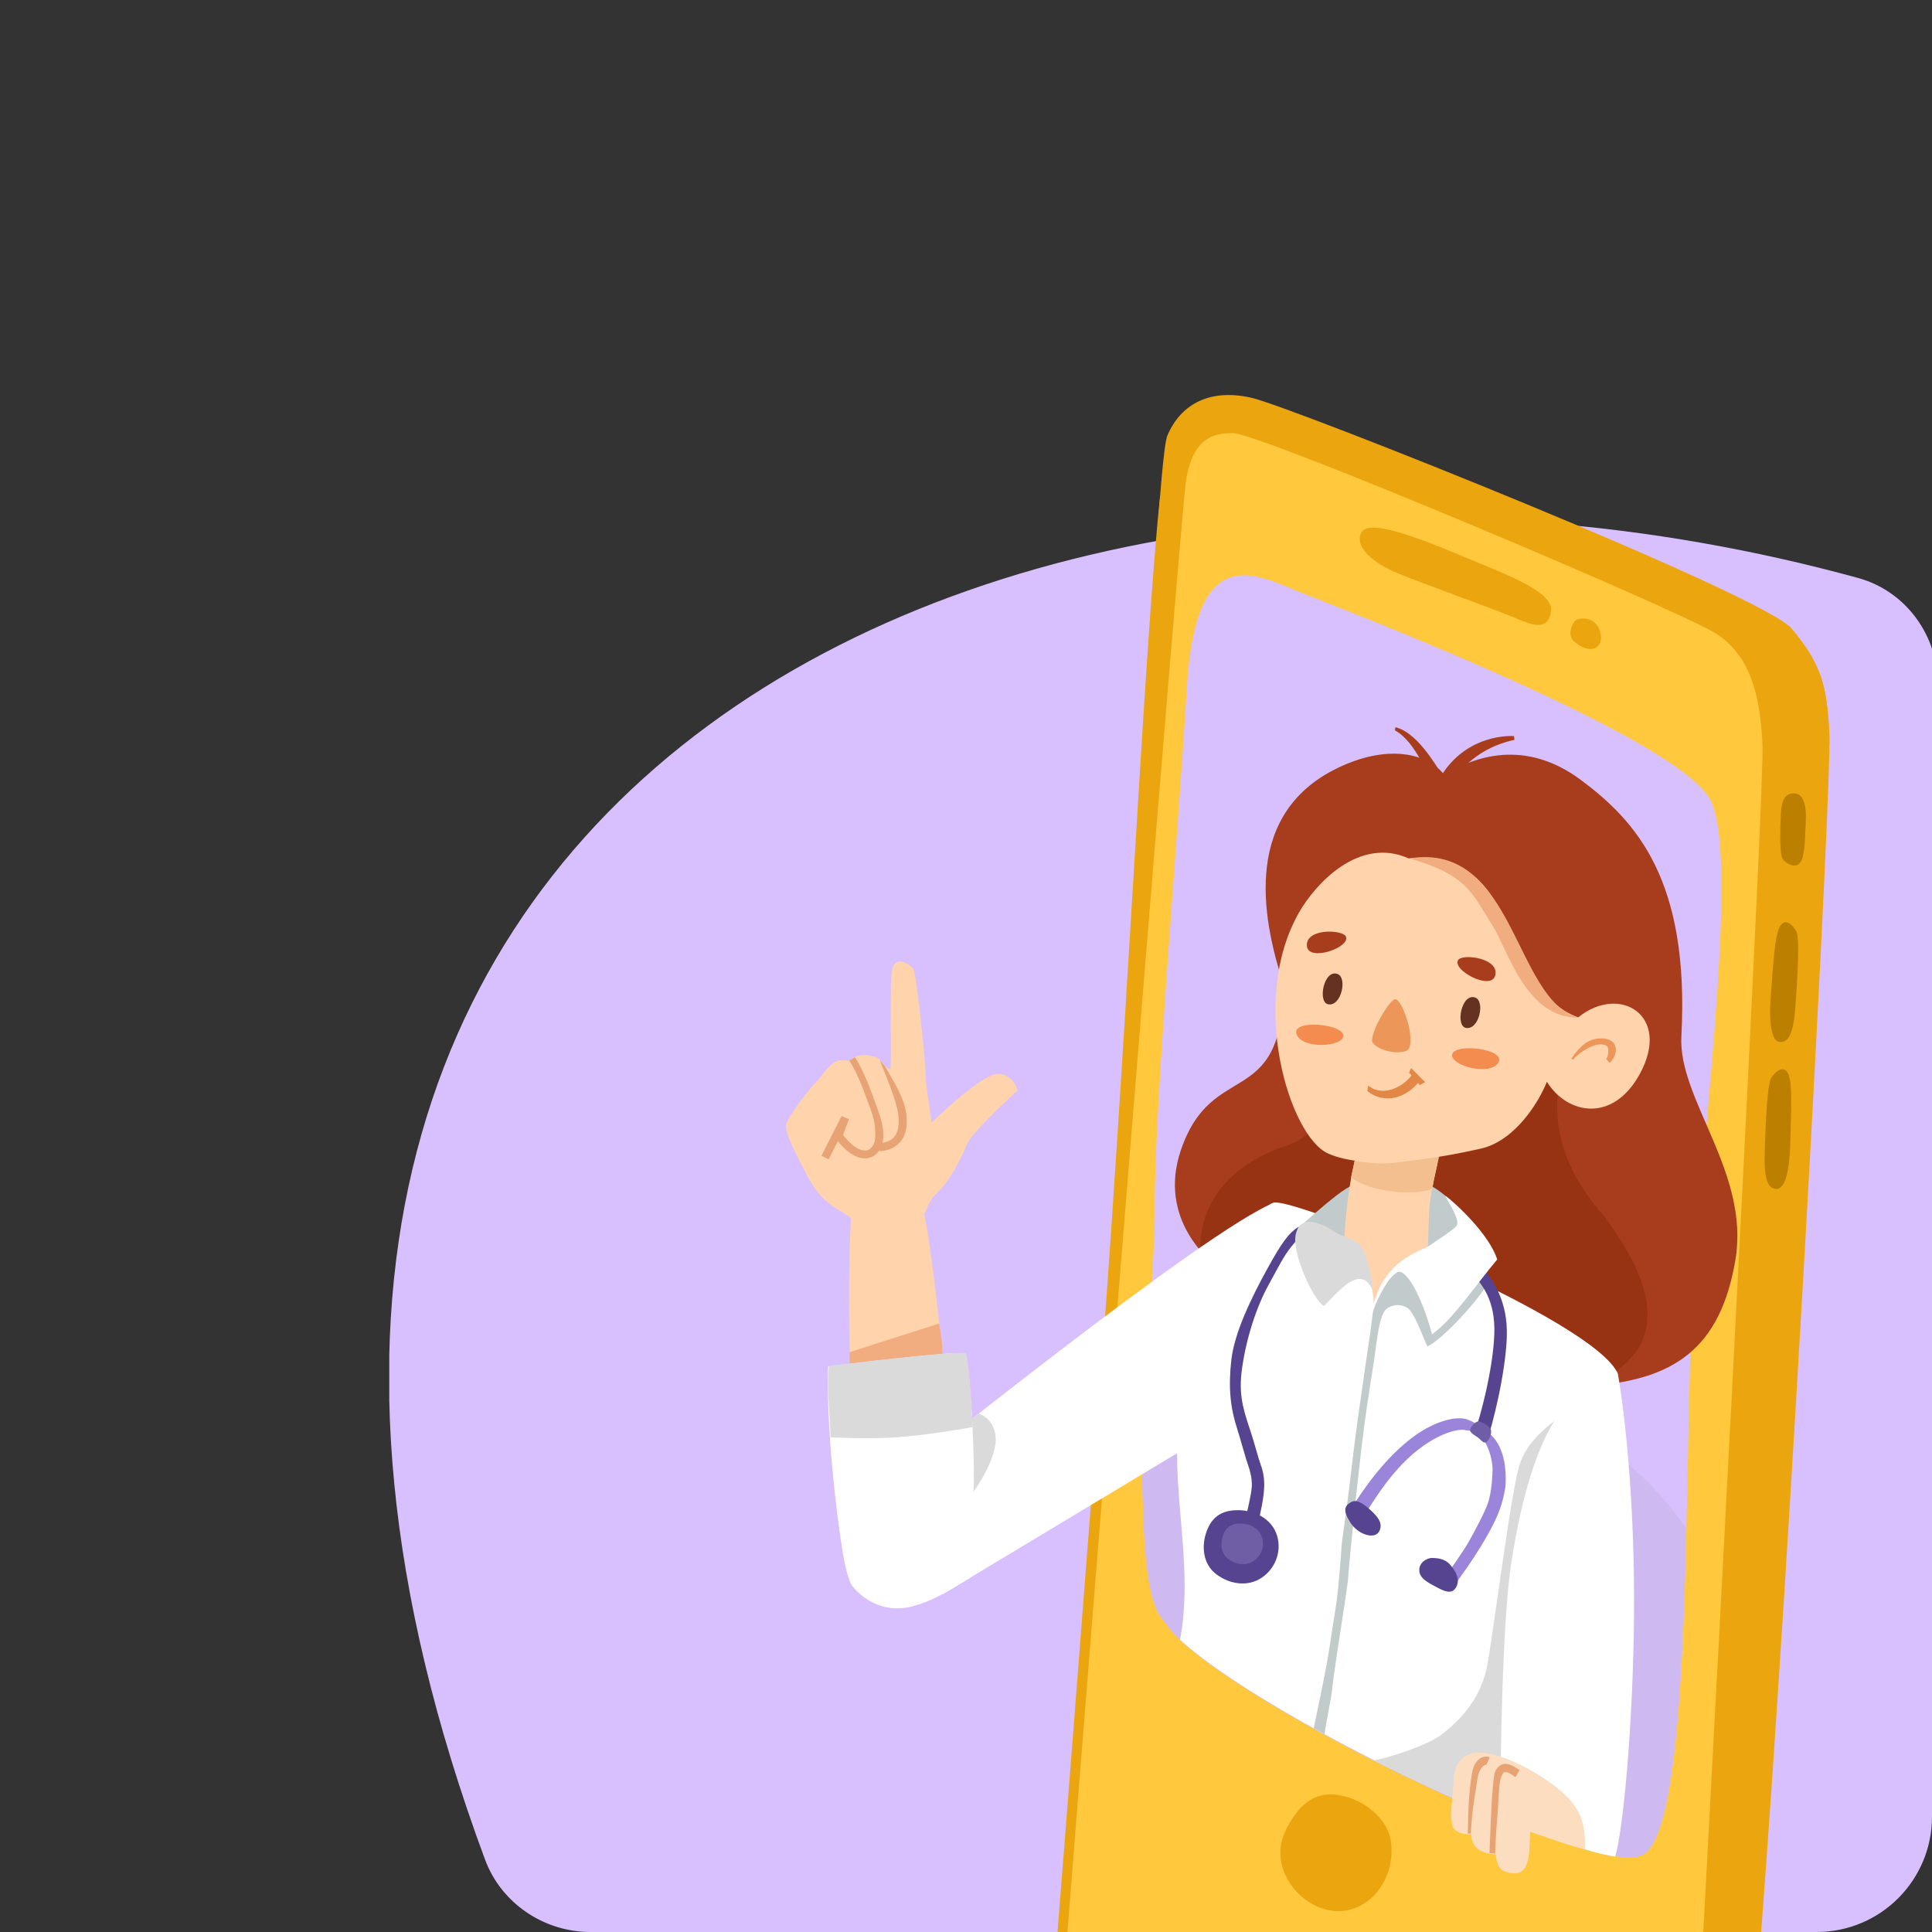 <svg width="134" height="134" viewBox="0 0 134 134" fill="none" xmlns="http://www.w3.org/2000/svg">
<rect x="0" y="0" width="134" height="134" fill="#333333" stroke="none"/>
<g clip-path="url(#clip0_3649_67925)">
<path d="M128.872 40.087C132.206 41.002 134.421 44.094 134.421 47.551V126C134.421 130.418 130.839 134 126.421 134H40.958C37.723 134 34.764 132.007 33.64 128.974C5.705 53.603 71.104 24.232 128.872 40.087Z" fill="#D8C0FF"/>
<path d="M122.109 134.577C124.253 106.428 127.031 54.498 126.885 51.024C126.802 49.05 126.612 47.725 126.153 46.559C123.132 45.135 119.743 43.853 115.933 42.726C113.725 42.073 111.456 41.374 109.134 40.66C100.483 37.997 90.093 35.992 80.465 34.383C79.329 45.16 78.126 72.714 76.067 99.125C75.168 110.65 74.051 125.261 73.316 134.381C85.95 139.616 99.54 138.546 112.533 135.927C115.753 135.278 119.185 135.616 122.109 134.577Z" fill="#EBA50F"/>
<path d="M126.885 51.024C127.04 54.695 122.764 84.894 120.631 111.695C117.005 113.535 109.676 119.3 98.173 118.2C86.669 117.101 78.3 117.094 75.507 114.548C78.301 80.159 80.022 32.422 80.969 30.202C81.917 27.981 83.974 26.929 86.836 27.598C89.698 28.267 122.335 41.271 124.27 43.597C126.206 45.924 126.731 47.353 126.885 51.024Z" fill="#EBA50F"/>
<path d="M73.995 134.561C75.17 119.364 81.928 35.342 82.264 33.309C82.635 31.066 83.54 29.972 85.558 30.047C87.575 30.121 116.808 42.476 119.062 43.968C121.317 45.461 122.089 48.027 122.243 51.698C122.364 54.55 119.616 106.647 118.108 134.561C116.301 135.086 114.441 135.542 112.533 135.927C99.832 138.487 86.375 139.553 73.995 134.561Z" fill="#FFC83D"/>
<path fill-rule="evenodd" clip-rule="evenodd" d="M90.425 41.181C87.27 39.936 82.936 37.168 82.316 47.69C81.697 58.213 80.054 76.934 80.096 83.702C80.137 90.47 77.781 107.583 80.777 112.486C83.772 117.389 110.709 130.503 113.951 128.648C117.193 126.793 116.825 105.288 117.276 92.93C117.726 80.573 120.793 59.821 118.641 55.513C116.488 51.205 93.581 42.425 90.425 41.181Z" fill="#D8C0FF"/>
<path fill-rule="evenodd" clip-rule="evenodd" d="M79.184 102.447C79.369 105.056 79.184 111.022 80.777 112.486C83.772 117.389 110.709 130.503 113.951 128.648C116.202 127.36 116.713 116.604 116.965 106.011C113.039 100.335 106.725 96.555 99.486 96.257C91.292 95.919 83.534 95.923 79.184 102.447Z" fill="#CEB9F0"/>
<path fill-rule="evenodd" clip-rule="evenodd" d="M124.453 55.028C123.858 55.008 123.552 55.412 123.51 56.539C123.469 57.665 123.408 59.354 123.685 59.646C123.963 59.939 124.53 60.241 124.855 59.836C125.181 59.431 125.178 58.291 125.246 57.031C125.314 55.77 125.051 55.048 124.453 55.028Z" fill="#BC8000"/>
<path fill-rule="evenodd" clip-rule="evenodd" d="M123.466 72.275C124.06 72.311 124.399 71.643 124.528 69.773C124.657 67.904 124.85 65.1 124.595 64.613C124.34 64.126 123.796 63.62 123.438 64.291C123.08 64.962 122.995 66.852 122.828 68.945C122.662 71.037 122.868 72.238 123.466 72.275Z" fill="#BC8000"/>
<path fill-rule="evenodd" clip-rule="evenodd" d="M123.191 82.466C122.596 82.441 122.33 81.741 122.396 79.869C122.461 77.996 122.561 75.187 122.866 74.729C123.17 74.271 123.764 73.824 124.05 74.528C124.336 75.232 124.224 77.121 124.172 79.22C124.12 81.318 123.79 82.491 123.191 82.466Z" fill="#BC8000"/>
<path fill-rule="evenodd" clip-rule="evenodd" d="M109.911 42.904C109.409 42.883 109.189 42.982 109.018 43.435C108.849 43.885 108.876 44.272 109.265 44.572C109.668 44.882 110.268 45.182 110.695 44.906C111.12 44.631 111.095 44.189 110.948 43.716C110.806 43.263 110.403 42.926 109.911 42.904Z" fill="#EBA50F"/>
<path fill-rule="evenodd" clip-rule="evenodd" d="M101.642 38.661C104.588 39.899 107.811 41.063 107.577 42.433C107.344 43.803 106.263 43.367 104.975 42.813C103.688 42.26 98.615 40.461 96.892 39.74C95.169 39.02 93.888 37.871 94.437 36.91C94.986 35.95 98.623 37.392 101.642 38.661Z" fill="#EBA50F"/>
<path fill-rule="evenodd" clip-rule="evenodd" d="M89.197 126.892C88.447 128.355 88.833 130.007 89.886 131.157C91.005 132.379 92.746 132.982 94.292 132.205C95.887 131.403 96.678 129.582 96.488 127.836C96.295 126.066 94.484 124.729 92.748 124.486C91.06 124.249 90.009 125.311 89.197 126.892Z" fill="#EBA50F"/>
<path d="M92.488 53.41C85.96 56.8 87.711 64.291 89.047 68.352C88.883 77.127 84.068 73.373 81.898 79.786C80.293 84.53 83.865 87.585 84.829 88.087C90.945 91.606 103.923 96.475 110.036 96.132C116.148 95.789 119.319 93.49 120.359 87.42C121.399 81.35 116.384 76.249 116.617 71.885C117.195 61.08 113.519 56.974 109.641 54.091C105.763 51.208 102.204 52.475 100.186 53.759C99.098 52.294 96.247 51.478 92.488 53.41Z" fill="#A73D1C"/>
<path fill-rule="evenodd" clip-rule="evenodd" d="M99.659 54.867L100.63 54.749C99.831 53.486 98.472 50.859 96.784 50.436L96.749 50.657C98.209 51.447 99.05 53.905 99.659 54.867Z" fill="#A73D1C"/>
<path fill-rule="evenodd" clip-rule="evenodd" d="M100.388 54.909C101.599 52.295 103.993 51.535 105.041 51.315L105.006 51.052C103.723 50.996 100.981 51.491 99.574 54.527L100.388 54.909Z" fill="#A73D1C"/>
<path d="M83.246 86.766C83.807 87.374 84.346 87.767 84.641 87.921C87.407 89.512 91.575 91.38 95.878 92.916L96.97 89.444L95.159 78.513L91.902 76.809C91.486 77.543 91.226 78.828 89.024 79.538C87.754 79.947 83.154 81.779 83.246 86.766Z" fill="#973313"/>
<path d="M99.081 93.738C103.35 95.126 107.532 96.086 110.394 96.027C116.21 93.48 114.623 88.873 111.239 84.331C107.37 79.948 107.815 76.304 108.362 74.158L97.175 72.228C96.145 78.237 95.647 88.505 99.081 93.738Z" fill="#973313"/>
<path d="M109.46 70.564C103.989 68.576 105.727 58.89 97.704 59.538C94.203 57.974 91.17 61.402 90.094 63.295C86.578 69.476 89.433 78.802 92.106 80.002C94.78 81.203 99.613 80.356 102.676 79.675C105.127 79.13 106.772 76.35 107.289 75.028C108.706 77.311 111.886 77.904 113.748 74.462C115.933 70.423 112.337 68.238 109.46 70.564Z" fill="#FFD4AC"/>
<path d="M93.323 64.91C92.956 64.46 90.573 64.408 90.641 65.593C90.71 66.777 93.809 65.674 93.323 64.91Z" fill="#A73D1C"/>
<path d="M101.167 66.543C101.598 66.154 103.962 66.471 103.713 67.63C103.463 68.79 100.57 67.223 101.167 66.543Z" fill="#A73D1C"/>
<path fill-rule="evenodd" clip-rule="evenodd" d="M110.398 72.576C109.917 72.78 109.283 73.232 109.113 73.498L108.988 73.423C109.188 73.111 109.543 72.667 109.97 72.349C110.662 71.834 112.275 71.827 112.048 73.021C111.991 73.32 111.803 73.584 111.636 73.722L111.397 73.435C111.551 73.306 111.639 72.638 111.421 72.524C111.192 72.413 110.857 72.382 110.398 72.576Z" fill="#EC9659"/>
<path d="M95.207 72.318C94.886 71.861 96.401 69.234 96.79 69.302C97.359 69.4 98.349 72.646 97.505 72.901C96.662 73.157 95.528 72.774 95.207 72.318Z" fill="#EC9659"/>
<path d="M93.176 71.888C93.276 70.996 89.547 70.674 89.926 71.728C90.305 72.783 93.051 72.615 93.176 71.888Z" fill="#F48B4F"/>
<path d="M100.71 73.181C100.798 72.287 104.512 72.751 103.922 73.704C103.333 74.656 100.681 73.918 100.71 73.181Z" fill="#F48B4F"/>
<path d="M102.308 69.184C101.364 68.872 100.925 71.165 101.679 71.295C102.596 71.453 103.027 69.422 102.308 69.184Z" fill="#653222"/>
<path d="M92.753 67.547C91.81 67.234 91.371 69.528 92.125 69.658C93.041 69.816 93.472 67.785 92.753 67.547Z" fill="#653222"/>
<path fill-rule="evenodd" clip-rule="evenodd" d="M94.834 75.673L94.899 75.296C95.884 76.085 97.247 75.458 97.93 74.558L98.433 75.002C97.577 76.13 96.042 76.641 94.834 75.673Z" fill="#E38746"/>
<path fill-rule="evenodd" clip-rule="evenodd" d="M98.478 75.266L97.726 74.393L97.872 74.077L98.839 75.051L98.478 75.266Z" fill="#E38746"/>
<path d="M109.474 70.583C105.002 69.352 105.085 58.348 97.754 59.535C101.785 60.702 102.067 61.929 103.473 64.116C104.594 65.861 105.799 70.606 109.474 70.583Z" fill="#F1AD80"/>
<path d="M62.31 102.466C62.31 102.466 83.718 85.208 88.401 83.407L83.922 99.421L65.371 110.58C63.758 109.957 60.589 108.493 60.416 106.908C60.243 105.323 61.606 103.286 62.31 102.466Z" fill="white"/>
<path d="M67.075 79.336C67.322 78.688 69.51 76.596 70.572 75.632C70.492 75.264 70.109 74.519 69.213 74.487C68.318 74.454 65.768 76.733 64.606 77.877C64.539 77.144 64.195 75.313 64.215 74.767C64.234 74.22 63.586 67.435 63.316 67.152C63.046 66.868 62.226 66.29 61.917 67.1C61.669 67.748 61.846 72.057 61.769 74.153C61.216 73.95 59.494 73.582 58.599 73.549C57.48 73.508 54.531 77.506 54.511 78.053C54.492 78.6 55.011 79.713 56.061 81.669C57.11 83.624 58.213 83.826 59.029 84.495C58.826 87.499 58.861 93.779 59.029 95.319C59.197 96.858 61.086 97.55 62.208 97.5C63.618 97.278 65.712 96.639 65.536 95.319C65.36 93.998 64.73 87.28 64.097 84.154C64.286 84.07 64.315 83.348 65.01 82.716C65.88 81.927 66.765 80.146 67.075 79.336Z" fill="#FFD4AC"/>
<path d="M62.677 76.984C62.517 75.226 61.39 73.834 60.847 73.358C59.188 72.749 58.588 73.822 58.568 74.369C58.552 74.806 58.921 74.93 59.108 74.936C59.574 74.954 60.489 75.48 60.417 77.449C60.328 79.91 60.887 79.931 61.447 79.951C62.008 79.971 62.877 79.182 62.677 76.984Z" fill="#FFD4AC"/>
<path d="M60.439 76.903C60.219 75.252 59.718 73.591 58.319 73.539C56.92 73.488 54.761 78.884 54.761 78.884C55.298 79.543 55.81 80.84 56.38 80.587C56.95 80.334 57.859 78.451 57.899 77.357C58.419 78.471 58.36 80.112 59.489 79.88C60.619 79.647 60.659 78.554 60.439 76.903Z" fill="#FFD4AC"/>
<path d="M65.419 94.849C65.323 94.187 65.477 93.598 65.136 91.798L58.939 93.777C58.927 94.607 58.898 95.066 58.939 95.44C58.96 95.631 58.695 95.993 58.775 96.147L65.419 94.849Z" fill="#F1AD80"/>
<path fill-rule="evenodd" clip-rule="evenodd" d="M60.889 76.973C60.419 75.689 59.899 74.199 59.293 73.328L58.899 73.561C59.49 74.411 59.994 75.884 60.442 77.109C60.667 77.724 60.717 78.338 60.708 78.796C60.698 79.246 60.557 79.548 60.282 79.721C60 79.869 59.66 79.789 59.282 79.525C58.957 79.298 58.664 78.973 58.471 78.708L58.884 77.626L58.371 77.408L56.975 80.163L57.477 80.406L58.112 79.153C58.328 79.427 58.622 79.736 58.957 79.97C59.395 80.276 59.987 80.505 60.561 80.197L60.568 80.193L60.575 80.189C61.07 79.883 61.256 79.368 61.267 78.808C61.279 78.254 61.123 77.614 60.889 76.973Z" fill="#E8A375"/>
<path fill-rule="evenodd" clip-rule="evenodd" d="M62.857 77.251C62.714 76.064 61.839 74.784 61.352 73.908L61.036 73.546C61.334 74.395 62.17 76.226 62.301 77.314C62.367 77.859 62.324 78.321 62.15 78.654C61.987 78.968 61.691 79.201 61.157 79.27L60.973 79.832C61.734 79.86 62.394 79.394 62.65 78.903C62.895 78.43 62.929 77.843 62.857 77.251Z" fill="#E8A375"/>
<path fill-rule="evenodd" clip-rule="evenodd" d="M67.888 98.039C68.479 98.272 68.935 98.739 69.051 99.612C69.233 100.972 67.652 103.696 66.263 104.867L66.721 98.957C67.094 98.663 67.484 98.356 67.888 98.039Z" fill="#DADADA"/>
<path d="M63.514 111.351C64.926 110.919 65.831 110.303 67.258 109.456C67.093 108.698 67.111 106.928 67.416 104.91C67.796 102.386 67.23 94.189 66.952 93.896C66.73 93.663 61.01 94.34 57.435 94.773C57.304 98.735 57.947 104.741 58.496 107.924C58.7 109.107 58.97 109.82 59.111 109.999C59.545 110.551 61.071 112.097 63.514 111.351Z" fill="white"/>
<path d="M67.457 98.984C66.612 99.13 64.237 99.545 62.153 99.691C60.166 99.829 57.609 99.691 57.609 99.691C57.546 98.01 57.352 96.262 57.491 94.737C61.066 94.305 66.756 93.661 66.978 93.894C67.131 94.055 67.335 96.299 67.457 98.984Z" fill="#DADADA"/>
<path d="M81.846 113.735C85.89 117.41 96.492 123.09 104.386 126.214C104.896 118.524 106.364 102.176 108.01 99.635C109.723 96.991 111.523 95.628 112.21 95.278C110.614 91.553 90.141 83.189 88.401 83.406C86.662 83.624 82.067 93.932 81.701 98.993C81.335 104.055 82.773 108.73 81.846 113.735Z" fill="white"/>
<path d="M95.284 122.099C98.704 123.808 101.849 125.251 104.854 126.4L108.433 103.879L110.12 97.174C110.097 97.187 110.073 97.199 110.048 97.212C108.828 97.849 105.99 99.329 105.334 101.792C104.934 103.295 104.332 107.513 103.84 110.96C103.509 113.277 103.228 115.245 103.091 115.807C102.752 117.204 101.98 118.769 100.005 120.294C99.094 120.997 96.567 121.864 95.284 122.099Z" fill="#DADADA"/>
<path d="M104.089 126.082C107.208 127.332 110.318 128.559 112.03 128.765C112.595 126.842 113.272 119.523 113.333 111.954C113.398 103.836 112.611 97.454 112.21 95.278C111.825 95.263 110.639 95.615 108.967 97.132C106.878 99.029 105.561 103.492 104.8 108.539C104.2 112.517 104.031 122.429 104.089 126.082Z" fill="white"/>
<path d="M97.984 81.785C100.281 82.095 102.846 85.629 103.841 87.358L95.689 89.313L90.367 84.889C91.064 84.256 92.634 82.886 93.342 82.46C94.227 81.929 95.112 81.398 97.984 81.785Z" fill="#C1CBCC"/>
<path d="M99.127 83.951C99.16 83.05 99.621 80.962 99.848 80.03C98.255 78.844 94.872 77.197 94.073 80.1C93.275 83.003 93.151 86.927 93.189 88.526C93.443 89.475 94.358 91.275 95.988 90.884C97.619 90.493 98.658 88.915 98.973 88.174L99.127 83.951Z" fill="#FFD4AC"/>
<path d="M93.949 80.504C93.829 81.192 93.759 81.365 93.707 81.667C95.37 82.951 99.287 82.88 99.366 82.319C99.445 81.757 99.667 80.994 99.793 80.237C99.793 80.237 97.45 80.575 96.437 80.675C95.449 80.773 93.949 80.504 93.949 80.504Z" fill="#F3BF8F"/>
<path fill-rule="evenodd" clip-rule="evenodd" d="M102.414 99.504C102.496 99.57 102.589 99.64 102.685 99.691C103.114 99.921 103.55 101.169 103.519 102.014C103.488 102.859 103.418 103.547 103.217 104.2C103.015 104.853 102.179 106.38 101.87 106.932C101.562 107.485 100.564 108.941 99.965 109.71L100.644 110.241C101.256 109.456 102.176 108.169 102.952 106.847C103.341 106.187 103.649 105.607 103.912 104.981C104.173 104.359 104.41 103.387 104.429 102.886C104.513 100.582 103.664 99.573 102.961 99.197C102.915 99.172 102.858 99.131 102.777 99.067C102.755 99.05 102.732 99.031 102.707 99.01C102.645 98.961 102.575 98.904 102.502 98.85C102.29 98.691 102.018 98.517 101.664 98.422C100.938 98.227 99.571 98.564 98.202 99.527C96.026 101.058 94.449 103.493 93.728 104.607L94.581 105.175C95.287 104.086 96.627 101.753 98.716 100.283C100.013 99.37 101.175 99.065 101.664 99.197C101.916 99.265 101.968 99.159 102.151 99.296C102.216 99.345 102.273 99.391 102.331 99.438C102.358 99.46 102.386 99.482 102.414 99.504Z" fill="#9A85DA"/>
<path fill-rule="evenodd" clip-rule="evenodd" d="M100.992 110.091C101.3 109.539 100.97 108.995 100.592 108.54C100.203 108.072 99.622 108.067 99.334 108.057C99.046 108.046 98.46 108.305 98.439 108.869C98.418 109.433 98.984 109.735 99.551 110.037C100.117 110.339 100.683 110.642 100.992 110.091Z" fill="#574490"/>
<path d="M95.123 89.011C94.897 87.311 94.661 87.215 94.215 86.259C93.814 86.714 92.877 87.293 92.869 87.518C92.859 87.8 92.787 89.771 93.342 90.355C93.787 90.823 94.845 91.35 95.319 91.555C95.339 90.992 95.35 90.711 95.123 89.011Z" fill="white"/>
<path d="M95.998 88.761C96.484 88.102 96.951 87.345 99.003 86.49C99.188 86.685 98.215 88.109 98.89 88.585C99.734 89.18 98.55 89.983 98.818 90.556C99.032 91.015 97.15 91.435 96.183 91.587L95.04 91.263C95.153 90.797 95.512 89.419 95.998 88.761Z" fill="white"/>
<path d="M91.114 119.878C91.365 120.014 91.617 120.15 91.871 120.285C91.883 119.989 92.316 117.828 92.37 117.359C92.468 116.492 92.625 115.4 92.791 114.297C92.875 113.745 92.96 113.192 93.042 112.662C93.12 112.161 93.206 111.605 93.271 111.173C93.406 110.275 93.508 109.553 93.519 109.252C93.535 108.816 93.971 104.409 94.414 100.545C94.654 98.449 94.986 96.352 95.296 94.4C95.505 93.077 95.622 91.153 96.214 90.743C96.806 90.332 97.665 90.514 97.945 91.088C97.956 90.807 97.707 89.388 95.224 90.988C95.067 92.318 94.897 93.391 94.643 95.139C94.335 97.266 94.002 99.561 93.76 101.677C93.497 103.968 93.301 105.347 93.181 106.185C93.101 106.753 93.055 107.074 93.048 107.261C93.039 107.523 92.838 110.175 92.7 111.09C92.635 111.521 92.221 114.213 92.221 114.213C92.149 114.688 92.08 115.07 92.016 115.421C91.853 116.325 91.312 118.98 91.114 119.878Z" fill="#C1CBCC"/>
<path d="M103.213 88.744C103.427 89.203 100.177 92.862 99.004 93.383C98.733 92.903 98.061 90.754 97.377 90.503C96.694 90.253 95.515 90.905 95.224 90.988C95.359 90.429 96.106 88.934 96.584 88.501C97.062 88.067 97.768 87.698 98.056 87.709C98.344 87.719 102.999 88.285 103.213 88.744Z" fill="#C1CBCC"/>
<path fill-rule="evenodd" clip-rule="evenodd" d="M104.51 92.739C104.604 90.183 103.471 88.706 102.883 87.984L102.246 88.47C102.763 89.104 103.729 90.147 103.642 92.546C103.553 94.981 102.667 98.324 102.246 99.423L103.09 100.018C103.521 98.892 104.418 95.26 104.51 92.739Z" fill="#574490"/>
<path fill-rule="evenodd" clip-rule="evenodd" d="M102.579 98.589C102.323 98.577 102.055 98.894 101.969 99.13C101.886 99.361 102.327 99.565 102.525 99.715C102.718 99.861 102.889 100.15 103.092 100.017C103.296 99.884 103.477 99.415 103.41 99.183C103.343 98.948 102.828 98.6 102.579 98.589Z" fill="#6F5DA5"/>
<path d="M94.278 86.297C94.688 86.658 95.218 88.575 95.186 89.464C94.371 87.582 92.741 89.689 91.825 90.581C90.995 90.106 89.351 86.357 89.957 85.264C90.614 84.078 92.256 85.264 92.674 85.481C93.023 85.738 93.906 85.971 94.278 86.297Z" fill="#DADADA"/>
<path fill-rule="evenodd" clip-rule="evenodd" d="M87.855 88.078C86.8 89.998 85.623 92.421 85.407 94.293C85.189 96.177 85.318 97.59 85.809 99.101C86 99.689 86.412 101.212 86.581 101.666C86.677 101.93 86.85 102.522 86.824 103.085C86.797 103.648 86.46 104.988 86.457 105.045C86.434 105.691 86.856 104.817 86.743 105.282L87.305 105.414C87.418 104.947 87.651 103.961 87.683 103.117C87.714 102.272 87.465 101.666 87.465 101.666C87.422 101.547 87.514 101.798 87.465 101.666C87.297 101.213 87.011 100.123 86.824 99.547C86.341 98.061 85.905 96.977 86.109 95.212C86.314 93.433 86.951 90.999 87.984 89.119C89.019 87.233 89.093 87.016 89.832 86.14C89.832 86.14 89.825 85.815 89.868 85.614C89.914 85.395 90.07 85.079 90.07 85.079C89.376 85.532 88.906 86.163 87.855 88.078Z" fill="#574490"/>
<path d="M101.041 84.999C101.288 84.557 100.336 83.225 100.251 82.94C100.926 83.416 103.326 85.647 103.841 87.358C102.232 89.272 100.805 91.475 99.323 92.549C98.561 89.701 97.47 87.969 96.923 88.231C96.904 87.666 100.794 85.441 101.041 84.999Z" fill="white"/>
<path fill-rule="evenodd" clip-rule="evenodd" d="M93.704 104.184C93.274 104.437 93.105 104.725 93.651 105.591C94.198 106.458 95.34 106.782 95.649 106.229C95.957 105.676 95.558 105.204 95.123 104.799C94.692 104.399 94.13 103.933 93.704 104.184Z" fill="#574490"/>
<path fill-rule="evenodd" clip-rule="evenodd" d="M86.001 104.747C84.846 104.703 84.095 105.126 83.699 106.185C83.305 107.241 83.437 108.483 84.347 109.177C85.253 109.868 86.489 110.076 87.451 109.465C88.453 108.829 88.914 107.614 88.57 106.495C88.239 105.417 87.154 104.79 86.001 104.747Z" fill="#574490"/>
<path fill-rule="evenodd" clip-rule="evenodd" d="M86.109 105.668C85.467 105.644 85.05 105.879 84.83 106.467C84.611 107.054 84.685 107.744 85.19 108.129C85.693 108.513 86.38 108.629 86.915 108.289C87.471 107.936 87.727 107.261 87.536 106.64C87.352 106.041 86.749 105.692 86.109 105.668Z" fill="#6F5DA5"/>
<path d="M108.339 124.294C106.661 122.823 104.108 121.601 102.667 121.548C101.226 121.495 100.859 122.702 100.838 123.266L100.684 125.191L100.646 125.743C100.646 125.743 100.602 125.91 100.72 126.569C100.838 127.227 101.889 127.233 102.057 127.227C102.03 127.964 102.514 128.566 103.738 128.611C103.838 129.167 103.82 129.884 105.018 129.928C106.217 129.972 106.054 128.145 106.132 127.05C107.352 127.472 108.943 128.051 109.925 128.254C109.986 126.61 109.681 125.471 108.339 124.294Z" fill="#FCDDC0"/>
<path fill-rule="evenodd" clip-rule="evenodd" d="M104.939 123.143C105.008 123.189 105.058 123.23 105.113 123.261L105.397 122.771C105.36 122.75 105.321 122.725 105.27 122.69C105.233 122.666 105.19 122.636 105.135 122.601C105.022 122.529 104.878 122.445 104.723 122.392C104.568 122.339 104.37 122.307 104.169 122.383C103.964 122.461 103.815 122.628 103.712 122.854C103.671 122.947 103.643 123.083 103.621 123.218C103.598 123.365 103.577 123.547 103.557 123.754C103.517 124.167 103.482 124.693 103.451 125.255C103.405 126.078 103.368 126.988 103.337 127.748C103.325 128.026 103.319 128.295 103.309 128.522L103.705 128.563C103.715 128.333 103.725 127.953 103.737 127.674C103.768 126.914 103.862 126.041 103.908 125.222C103.939 124.662 103.967 124.173 104.006 123.77C104.024 123.581 104.128 123.002 104.352 122.917C104.377 122.908 104.464 122.895 104.551 122.925C104.637 122.954 104.737 123.01 104.84 123.076C104.869 123.094 104.906 123.121 104.939 123.143Z" fill="#E8A375"/>
<path fill-rule="evenodd" clip-rule="evenodd" d="M103.328 121.889C103.169 121.821 102.937 121.808 102.711 121.927C102.484 122.048 102.298 122.284 102.177 122.65C102.115 122.838 102.063 123.147 102.017 123.502C101.97 123.864 101.927 124.297 101.889 124.745C101.814 125.643 101.831 126.548 101.803 127.169L102.014 127.177C102.043 126.56 102.115 125.64 102.256 124.759C102.36 124.108 102.404 123.876 102.45 123.518C102.497 123.16 102.581 122.924 102.648 122.801C102.805 122.509 102.929 122.454 102.987 122.423C103.034 122.398 103.088 122.403 103.088 122.403C103.088 122.403 103.302 121.948 103.328 121.889Z" fill="#E8A375"/>
</g>
<defs>
<clipPath id="clip0_3649_67925">
<path d="M27 27H134V126C134 130.418 130.418 134 126 134H27V27Z" fill="white"/>
</clipPath>
</defs>
</svg>
